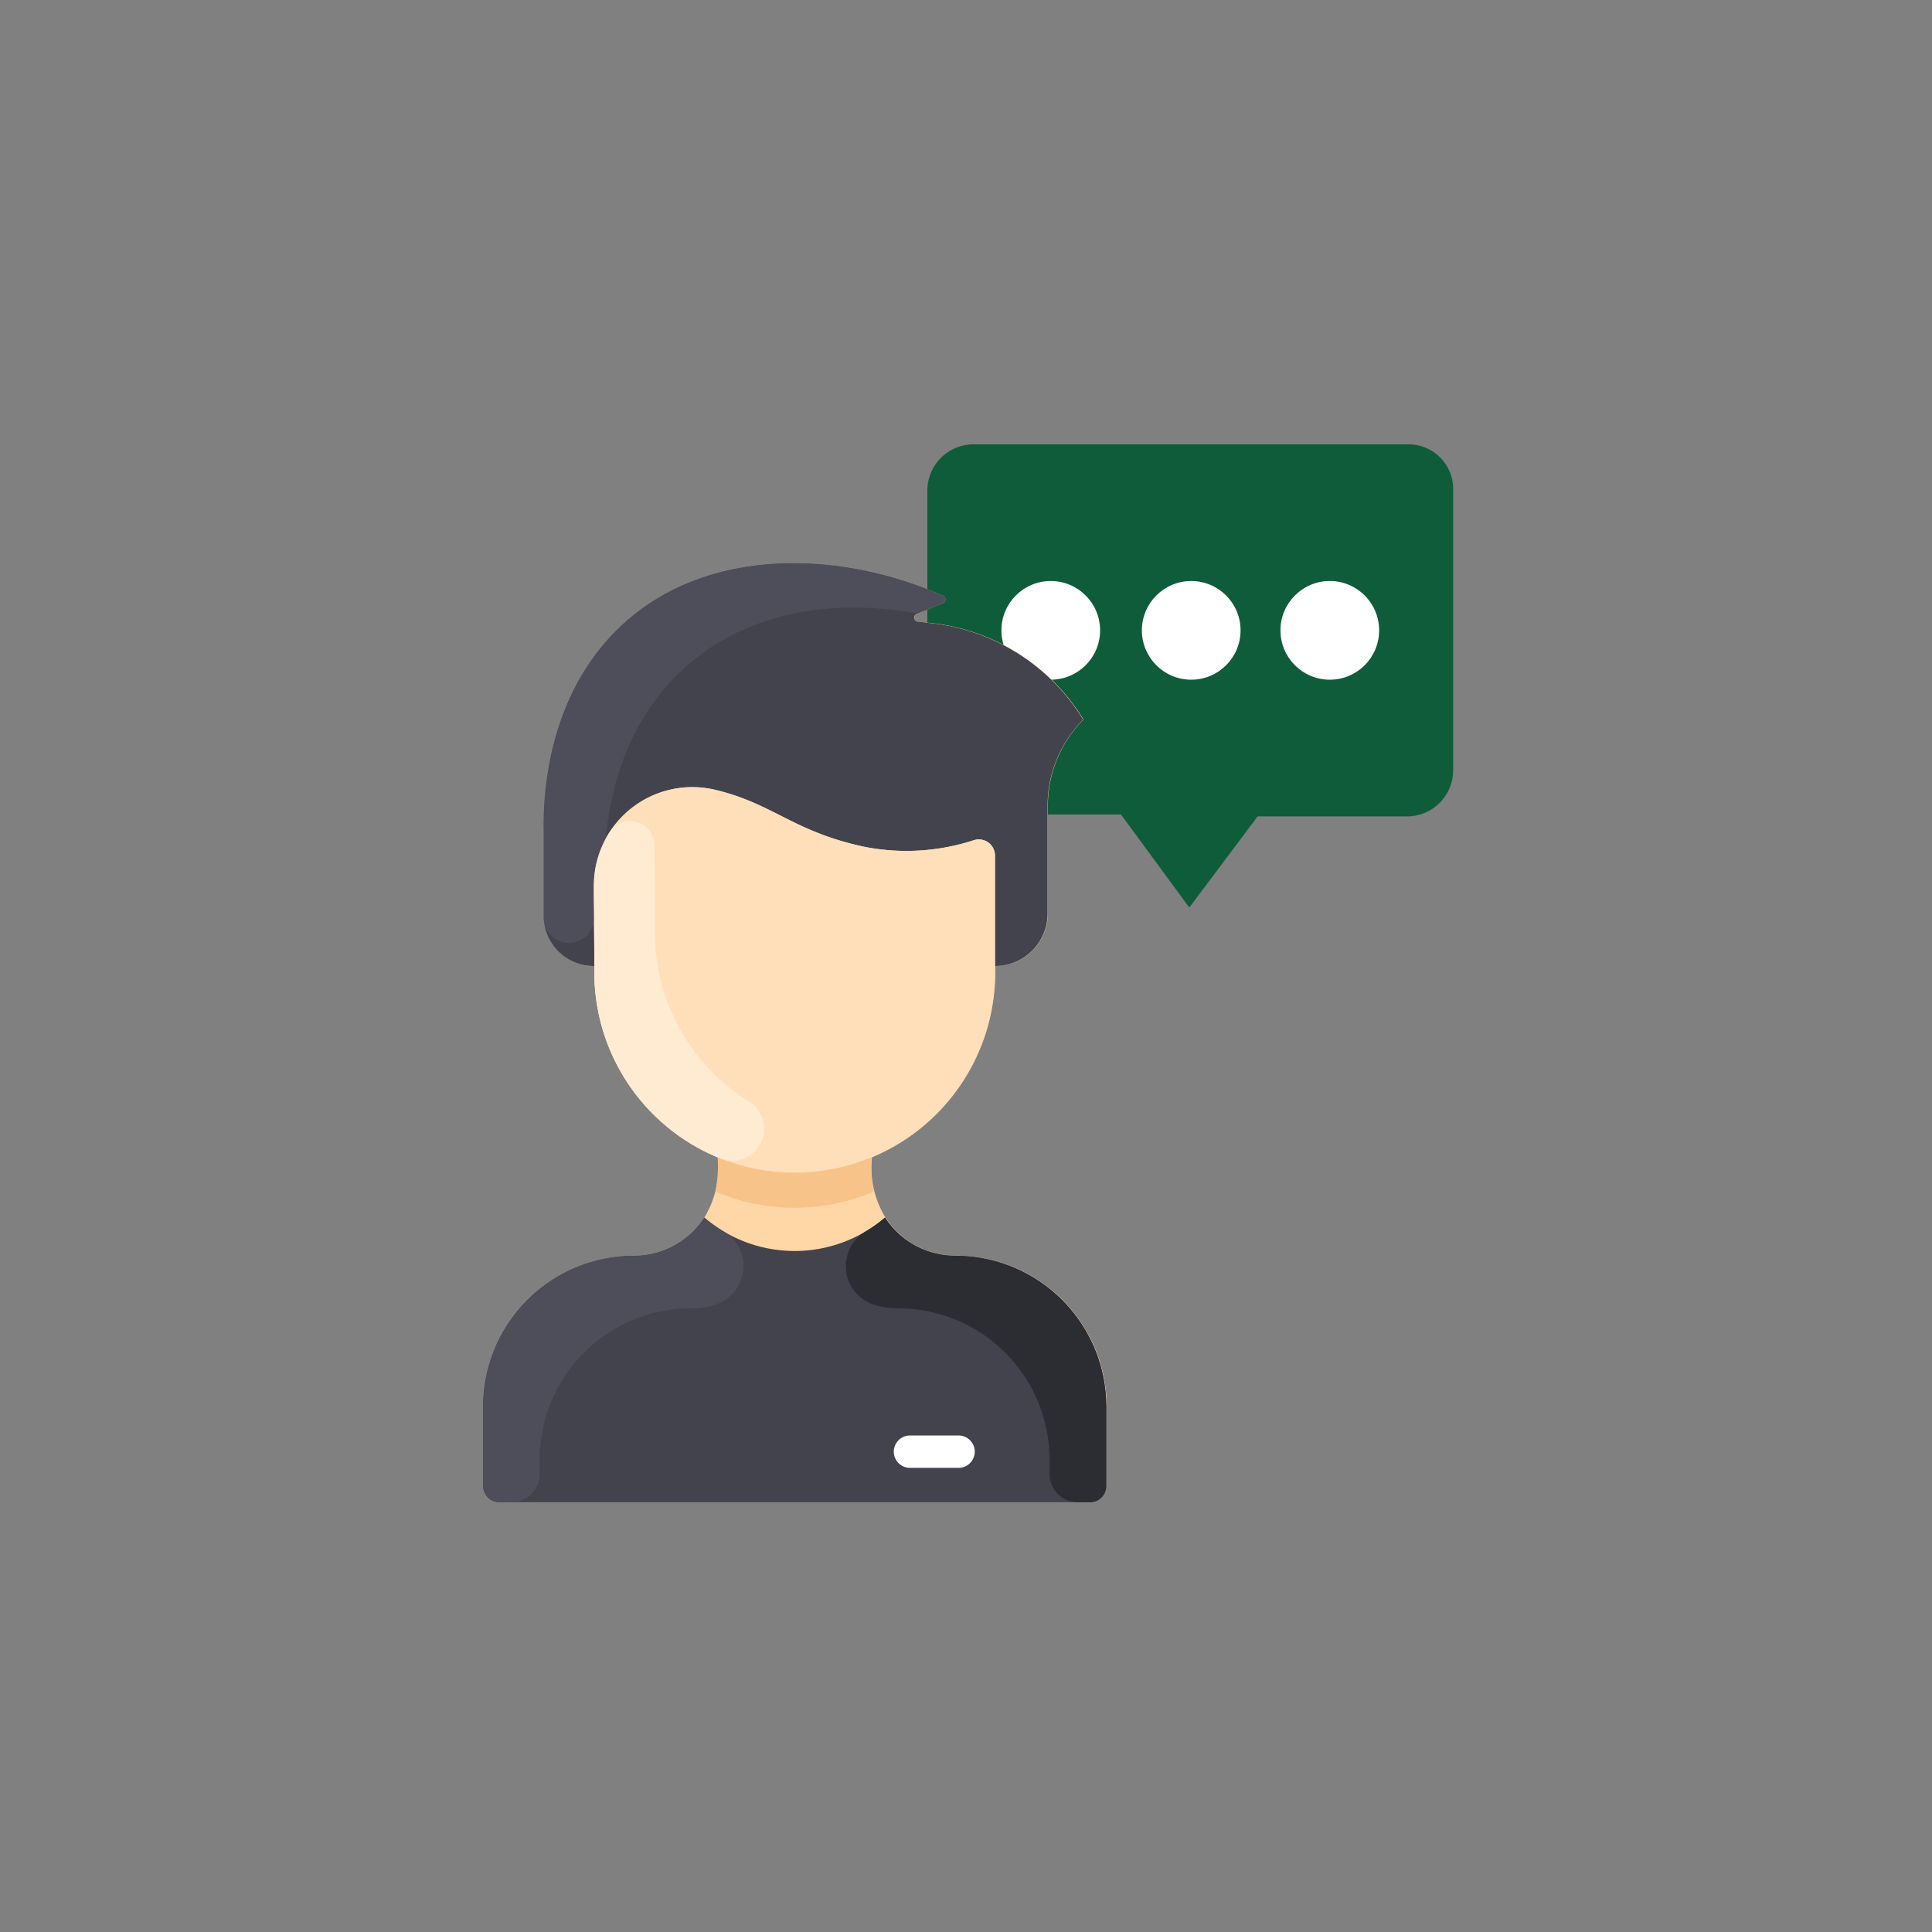 <svg xmlns="http://www.w3.org/2000/svg" width="100" height="100" viewBox="0 0 100 100">
  <rect x="0" y="0" width="100" height="100" fill="#808080" stroke="none"/>
  <g id="Group_16496" data-name="Group 16496" transform="translate(-19389 5583)">
    <circle id="Ellipse_2629" data-name="Ellipse 2629" cx="50" cy="50" r="50" transform="translate(19389 -5583)" fill="none"/>
    <g id="Group_16490" data-name="Group 16490" transform="translate(18357 -6417.444)">
      <g id="Group_11405" data-name="Group 11405" transform="translate(-113.395 34.86)">
        <path id="Path_33205" data-name="Path 33205" d="M102.948,254.091v14.541a2.391,2.391,0,0,1-2.358,2.358H92.828l-3.537,4.716-3.537-4.814H78.091a2.391,2.391,0,0,1-2.358-2.358V254.091a2.391,2.391,0,0,1,2.358-2.358h22.6A2.307,2.307,0,0,1,102.948,254.091Z" transform="translate(1117.662 570.851)" fill="#0f5c3a"/>
        <g id="Group_11401" data-name="Group 11401" transform="translate(1197.228 829.657)">
          <circle id="Ellipse_2316" data-name="Ellipse 2316" cx="2.554" cy="2.554" r="2.554" transform="translate(14.443)" fill="#fff"/>
          <circle id="Ellipse_2317" data-name="Ellipse 2317" cx="2.554" cy="2.554" r="2.554" transform="translate(7.27)" fill="#fff"/>
          <circle id="Ellipse_2318" data-name="Ellipse 2318" cx="2.554" cy="2.554" r="2.554" fill="#fff"/>
        </g>
      </g>
      <g id="man_2_" data-name="man (2)" transform="translate(978.973 863.596)">
        <path id="Path_33206" data-name="Path 33206" d="M110.287,43.654v4.112a.838.838,0,0,1-.838.838H78.866a.838.838,0,0,1-.838-.838V43.654a7.811,7.811,0,0,1,7.812-7.81,4.337,4.337,0,0,0,3.641-1.975,4.923,4.923,0,0,0,.7-3.07l.016-.039a10.37,10.37,0,0,1-6.4-9.584v-.328a2.583,2.583,0,0,1-2.618-2.57V13.925c-.034-1.516.036-6.86,3.9-10.582,4.489-4.327,11.6-3.973,16.756-1.658a.21.21,0,0,1-.007.385l-1.344.553a.21.21,0,0,0,.058.4l.653.07a10.569,10.569,0,0,1,7.889,4.954.065.065,0,0,1-.01.076,6.335,6.335,0,0,0-1.81,4.436v5.564a2.722,2.722,0,0,1-2.723,2.722v.328a10.37,10.37,0,0,1-6.4,9.584l.016.039a4.921,4.921,0,0,0,.7,3.07,4.337,4.337,0,0,0,3.641,1.975,7.811,7.811,0,0,1,7.812,7.81Z" transform="translate(0 0)" fill="#ffd6a6"/>
        <path id="Path_33207" data-name="Path 33207" d="M135.892,8.051a.064.064,0,0,1-.011.076,6.34,6.34,0,0,0-1.809,4.436v5.564a2.722,2.722,0,0,1-2.723,2.722c0-3.169,0-4.826,0-5.716a.837.837,0,0,0-1.081-.8,11.252,11.252,0,0,1-5.728.337c-3.643-.792-4.674-2.219-7.646-2.933a5.1,5.1,0,0,0-6.31,5c.006,1.069.024,2.406.026,4.112a2.583,2.583,0,0,1-2.618-2.57V13.926c-.034-1.516.036-6.86,3.9-10.582,4.489-4.327,11.6-3.973,16.756-1.658a.21.21,0,0,1-.007.385l-1.344.553a.209.209,0,0,0,.057.4L128,3.1a10.567,10.567,0,0,1,7.888,4.954Z" transform="translate(-26.822 -0.001)" fill="#42434d"/>
        <path id="Path_33208" data-name="Path 33208" d="M152.461,113.394a.836.836,0,0,1,1.081.8c0,.921,0,2.661,0,6.044a10.369,10.369,0,1,1-20.738,0c0-1.912-.019-3.27-.026-4.44a5.1,5.1,0,0,1,6.31-5c2.971.713,4,2.141,7.646,2.933A11.253,11.253,0,0,0,152.461,113.394Z" transform="translate(-49.014 -99.062)" fill="#ffdfba"/>
        <path id="Path_33209" data-name="Path 33209" d="M110.287,333.152v4.112a.838.838,0,0,1-.838.838H78.866a.838.838,0,0,1-.838-.838v-4.112a7.812,7.812,0,0,1,7.812-7.81,4.337,4.337,0,0,0,3.641-1.975,7.189,7.189,0,0,0,9.353,0,4.337,4.337,0,0,0,3.641,1.975A7.812,7.812,0,0,1,110.287,333.152Z" transform="translate(0 -289.497)" fill="#42434d"/>
        <path id="Path_33210" data-name="Path 33210" d="M284.38,432.732h-2.514a.838.838,0,0,1,0-1.676h2.514a.838.838,0,0,1,0,1.676Z" transform="translate(-181.738 -385.908)" fill="#fff"/>
        <path id="Path_33211" data-name="Path 33211" d="M90.061,327.872a4.26,4.26,0,0,1-1.248.193,7.832,7.832,0,0,0-7.852,7.784v.787a1.466,1.466,0,0,1-1.466,1.466h-.628a.838.838,0,0,1-.838-.838v-4.112a7.812,7.812,0,0,1,7.812-7.81,4.337,4.337,0,0,0,3.641-1.975,7.25,7.25,0,0,0,1,.715A2.092,2.092,0,0,1,90.061,327.872Z" transform="translate(0 -289.497)" fill="#4d4e59"/>
        <path id="Path_33212" data-name="Path 33212" d="M258.8,327.872a4.26,4.26,0,0,0,1.248.193,7.832,7.832,0,0,1,7.852,7.784v.787a1.466,1.466,0,0,0,1.466,1.466H270a.838.838,0,0,0,.838-.838v-4.112a7.812,7.812,0,0,0-7.812-7.81,4.337,4.337,0,0,1-3.641-1.975,7.253,7.253,0,0,1-1,.715A2.092,2.092,0,0,0,258.8,327.872Z" transform="translate(-160.55 -289.497)" fill="#2c2c33"/>
        <path id="Path_33213" data-name="Path 33213" d="M201.095,295.445a10.4,10.4,0,0,1-8.2,0,6.491,6.491,0,0,0,.118-1.72l.016-.039a10.39,10.39,0,0,0,7.929,0l.016.039A6.489,6.489,0,0,0,201.095,295.445Z" transform="translate(-102.839 -262.926)" fill="#f7c388"/>
        <path id="Path_33214" data-name="Path 33214" d="M128.637,2.071c-.987.406-1.206.549-1.66.474-8.311-1.368-14.855,2.977-15.75,11.469a1.276,1.276,0,0,1-.12.43c-.637,1.3-.524,2.258-.51,3.854a1.3,1.3,0,0,1-2.6.11c-.005-.1,0,.171,0-4.483-.034-1.516.036-6.86,3.9-10.582,4.489-4.327,11.6-3.973,16.756-1.658a.21.21,0,0,1-.007.385Z" transform="translate(-26.821 0)" fill="#4d4e59"/>
        <path id="Path_33215" data-name="Path 33215" d="M140.827,141.823a1.655,1.655,0,0,1-1.506,2.932,10.371,10.371,0,0,1-6.516-9.629c0-1.914-.019-3.265-.026-4.44a5.1,5.1,0,0,1,.838-2.843,1.259,1.259,0,0,1,2.3.748c.007,1.179.026,2.524.026,4.44A10.294,10.294,0,0,0,140.827,141.823Z" transform="translate(-49.016 -113.949)" fill="#ffebd2"/>
      </g>
    </g>
  </g>
</svg>
